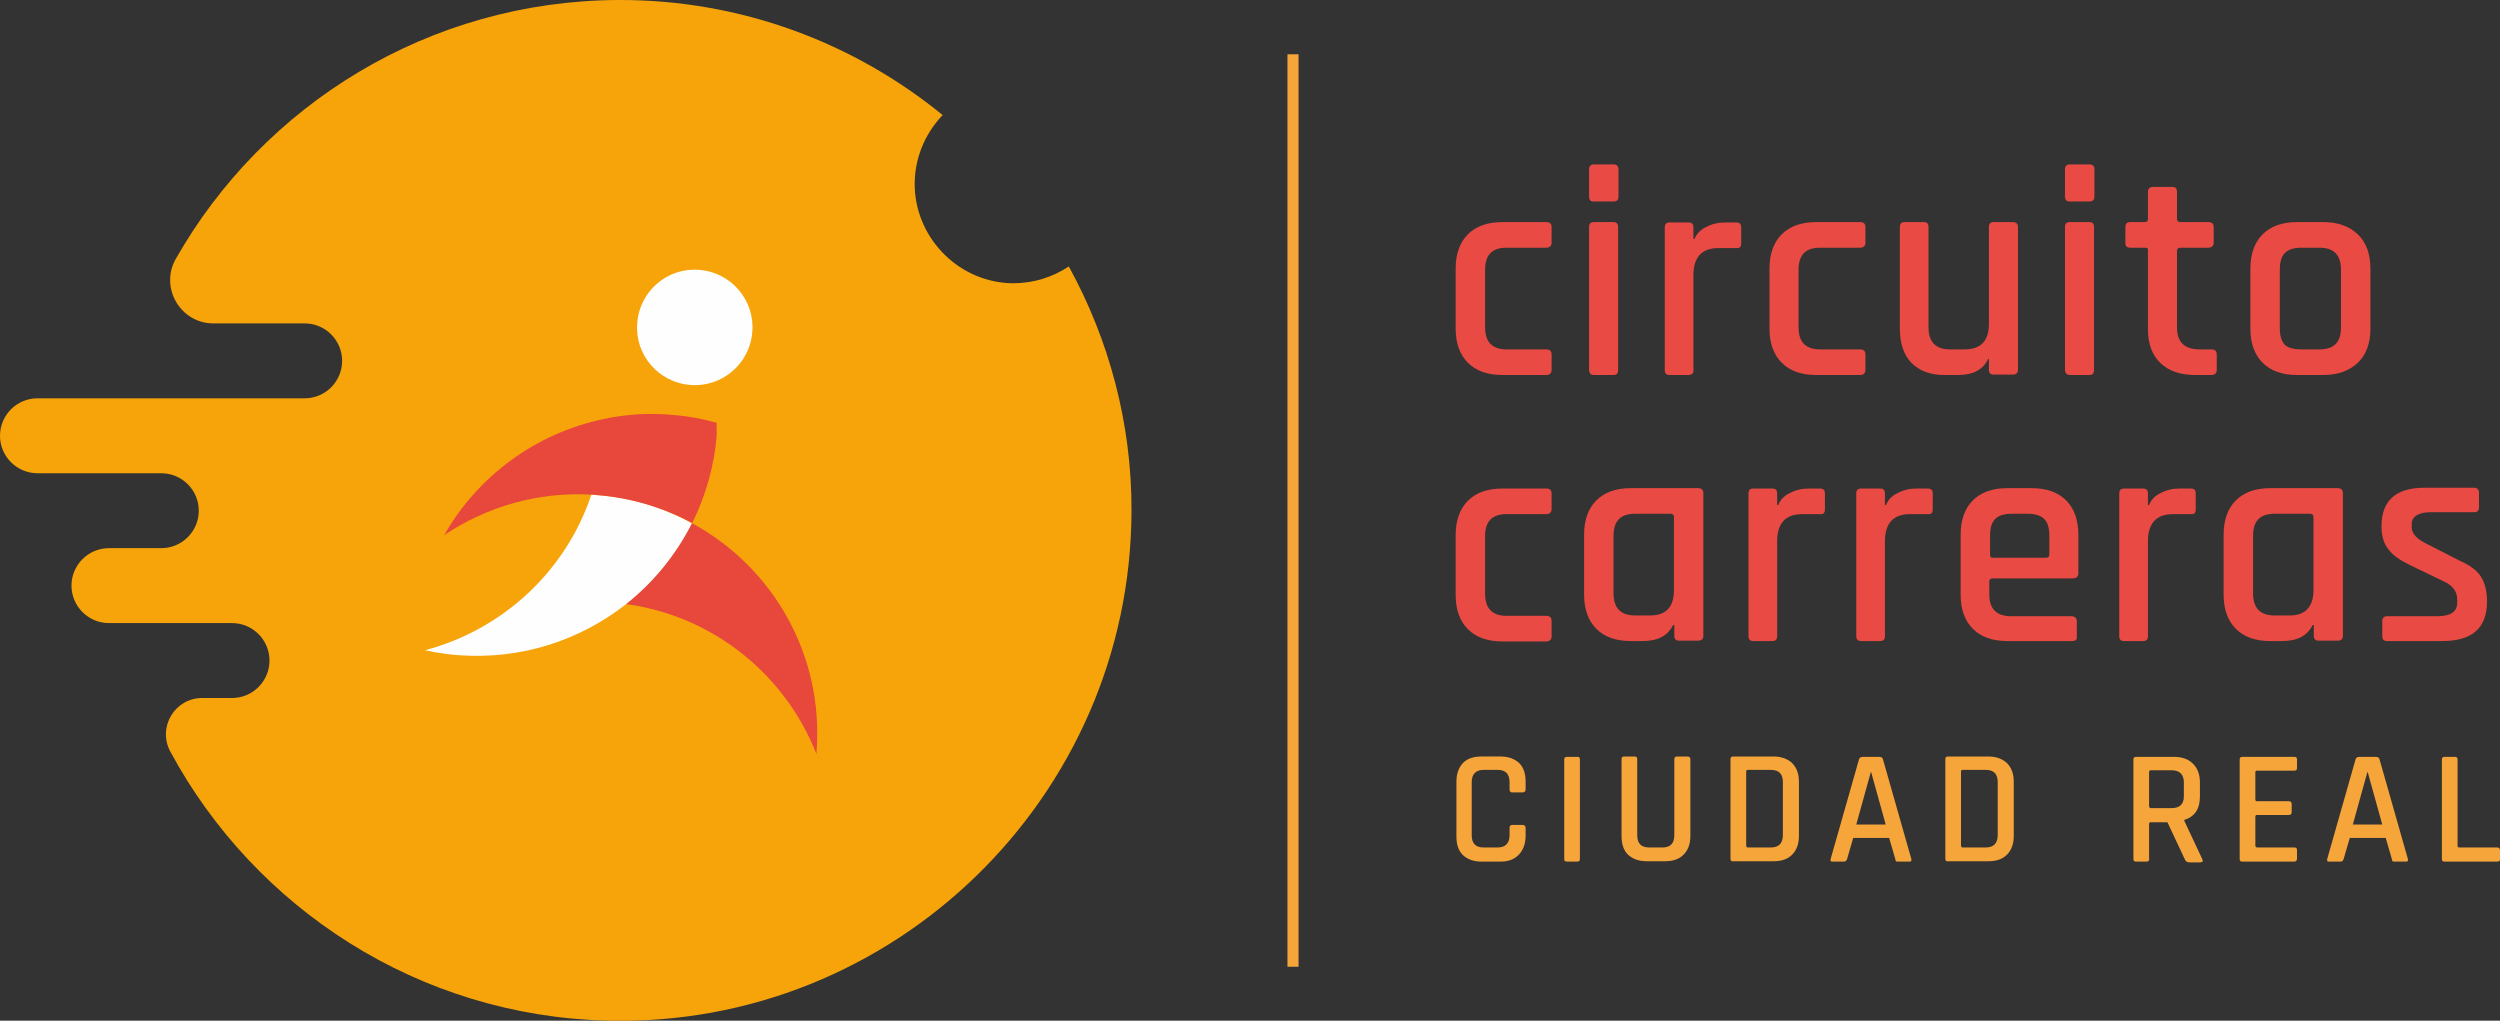 <?xml version="1.0" encoding="utf-8"?>
<!-- Generator: Adobe Illustrator 27.0.0, SVG Export Plug-In . SVG Version: 6.00 Build 0)  -->
<!DOCTYPE svg PUBLIC "-//W3C//DTD SVG 1.1//EN" "http://www.w3.org/Graphics/SVG/1.1/DTD/svg11.dtd">
<svg version="1.1"
	 id="Capa_1" xmlns:x="http://ns.adobe.com/Extensibility/1.0/" xmlns:i="http://ns.adobe.com/AdobeIllustrator/10.0/" xmlns:graph="http://ns.adobe.com/Graphs/1.0/" xmlns:xodm="http://www.corel.com/coreldraw/odm/2003"
	 xmlns="http://www.w3.org/2000/svg" xmlns:xlink="http://www.w3.org/1999/xlink" x="0px" y="0px" viewBox="0 0 654 267"
	 style="enable-background:new 0 0 654 267;" xml:space="preserve">
<rect x="0" y="0" width="654" height="267" fill="#333333" stroke="none"/>
<style type="text/css">
	.st0{fill:#E94A43;}
	.st1{fill:#F6A53B;}
	.st2{fill:#F6A409;}
	.st3{fill:#FEFEFE;}
	.st4{fill:#E8473B;}
</style>
<g>
	<path class="st0" d="M405.9,92.7v4.1c0,0.8-0.5,1.3-1.4,1.3H393c-3.9,0-6.9-1.1-9-3.2c-2.1-2.1-3.2-5.1-3.2-8.9V70.3
		c0-3.9,1.1-6.9,3.2-9s5.1-3.2,9-3.2h11.5c0.9,0,1.4,0.4,1.4,1.3v4.1c0,0.8-0.5,1.3-1.4,1.3h-10.4c-3.8,0-5.6,1.9-5.6,5.8v15
		c0,3.9,1.9,5.8,5.6,5.8h10.4C405.4,91.4,405.9,91.8,405.9,92.7z"/>
	<path class="st0" d="M415.7,96.7V59.4c0-0.9,0.4-1.3,1.3-1.3h5c0.9,0,1.3,0.4,1.3,1.3v37.3c0,0.5-0.1,0.9-0.3,1.1
		c-0.2,0.2-0.5,0.3-1,0.3h-5C416.1,98.1,415.7,97.6,415.7,96.7L415.7,96.7z M415.7,51.4v-7.1c0-0.8,0.4-1.3,1.3-1.3h5.1
		c0.8,0,1.3,0.4,1.3,1.3v7.1c0,0.9-0.4,1.3-1.3,1.3H417C416.1,52.8,415.7,52.3,415.7,51.4z"/>
	<path class="st0" d="M441.7,98.1h-4.9c-0.9,0-1.3-0.4-1.3-1.3V59.5c0-0.9,0.4-1.3,1.3-1.3h4.9c0.9,0,1.3,0.4,1.3,1.3v3h0.3
		c0.5-1.3,1.5-2.4,3-3.1c1.5-0.8,3.1-1.2,5-1.2h2.9c0.9,0,1.3,0.4,1.3,1.3v4.1c0,1-0.4,1.4-1.3,1.3h-4.7c-4.3,0-6.5,2.4-6.5,7.1
		v24.8C443.1,97.6,442.6,98.1,441.7,98.1L441.7,98.1z"/>
	<path class="st0" d="M488,92.7v4.1c0,0.8-0.5,1.3-1.4,1.3h-11.5c-3.9,0-6.9-1.1-9-3.2c-2.1-2.1-3.2-5.1-3.2-8.9V70.3
		c0-3.9,1.1-6.9,3.2-9c2.1-2.1,5.1-3.2,9-3.2h11.5c0.9,0,1.4,0.4,1.4,1.3v4.1c0,0.8-0.5,1.3-1.4,1.3h-10.5c-3.8,0-5.6,1.9-5.6,5.8
		v15c0,3.9,1.9,5.8,5.6,5.8h10.4C487.5,91.4,488,91.8,488,92.7z"/>
	<path class="st0" d="M512.2,98.1h-3.5c-3.8,0-6.6-1.1-8.7-3.2c-2-2.1-3-5.1-3-9V59.4c0-0.9,0.4-1.3,1.3-1.3h4.9
		c0.9,0,1.3,0.4,1.3,1.3v26.2c0,3.9,1.9,5.8,5.6,5.8h3.8c4.3,0,6.4-2.2,6.4-6.7V59.4c0-0.9,0.4-1.3,1.3-1.3h4.9
		c0.9,0,1.4,0.4,1.4,1.3v37.3c0,0.9-0.5,1.3-1.4,1.3h-4.9c-0.9,0-1.3-0.4-1.3-1.3v-2.8h-0.2C518.8,96.7,516.2,98.1,512.2,98.1
		L512.2,98.1z"/>
	<path class="st0" d="M540.2,96.7V59.4c0-0.9,0.4-1.3,1.3-1.3h5c0.9,0,1.3,0.4,1.3,1.3v37.3c0,0.5-0.1,0.9-0.3,1.1
		c-0.2,0.2-0.5,0.3-1,0.3h-5C540.7,98.1,540.2,97.6,540.2,96.7L540.2,96.7z M540.2,51.4v-7.1c0-0.8,0.4-1.3,1.3-1.3h5.1
		c0.8,0,1.3,0.4,1.3,1.3v7.1c0,0.9-0.4,1.3-1.3,1.3h-5.1C540.7,52.8,540.2,52.3,540.2,51.4z"/>
	<path class="st0" d="M561.2,64.8h-3.8c-0.5,0-0.9-0.1-1.1-0.3c-0.2-0.2-0.3-0.5-0.3-1v-4.1c0-0.9,0.4-1.3,1.3-1.3h3.8
		c0.5,0,0.8-0.3,0.8-0.8v-7.1c0-0.9,0.5-1.3,1.4-1.3h4.9c0.9,0,1.3,0.4,1.3,1.3v7.1c0,0.5,0.3,0.8,0.9,0.8h7.3
		c0.9,0,1.4,0.4,1.4,1.3v4.1c0,0.8-0.5,1.3-1.4,1.3h-7.3c-0.6,0-0.9,0.3-0.9,0.8v20.1c0,3.8,2,5.7,5.9,5.7h3.1
		c0.9,0,1.4,0.4,1.4,1.3v4.1c0,0.8-0.5,1.3-1.4,1.3h-4.2c-3.9,0-6.9-1-9.1-3.1c-2.2-2.1-3.3-5-3.3-8.9V65.5
		C562,65,561.7,64.8,561.2,64.8L561.2,64.8z"/>
	<path class="st0" d="M602,91.4h4.8c3.8,0,5.6-1.9,5.6-5.7V70.5c0-3.8-1.9-5.7-5.6-5.7H602c-2,0-3.4,0.5-4.3,1.4
		c-0.9,0.9-1.3,2.4-1.3,4.4v15.2c0,2,0.4,3.4,1.3,4.4C598.6,91,600,91.4,602,91.4L602,91.4z M607.8,98.1h-6.9c-3.9,0-6.9-1.1-9-3.2
		c-2.1-2.1-3.2-5.1-3.2-8.9V70.3c0-3.9,1.1-6.9,3.2-9c2.1-2.1,5.1-3.2,9-3.2h6.9c3.8,0,6.8,1.1,9,3.2c2.2,2.1,3.3,5.1,3.3,9V86
		c0,3.8-1.1,6.8-3.3,8.9S611.6,98.1,607.8,98.1z"/>
	<path class="st0" d="M405.9,162.4v4.1c0,0.8-0.5,1.3-1.4,1.3H393c-3.9,0-6.9-1.1-9-3.2c-2.1-2.1-3.2-5.1-3.2-8.9V140
		c0-3.9,1.1-6.9,3.2-9s5.1-3.2,9-3.2h11.5c0.9,0,1.4,0.4,1.4,1.3v4.1c0,0.8-0.5,1.3-1.4,1.3h-10.4c-3.8,0-5.6,1.9-5.6,5.8v15
		c0,3.9,1.9,5.8,5.6,5.8h10.4C405.4,161.1,405.9,161.5,405.9,162.4z"/>
	<path class="st0" d="M437.9,154.4v-19.2c0-0.5-0.3-0.8-0.9-0.8h-9.3c-3.8,0-5.6,1.9-5.6,5.8v15c0,3.9,1.9,5.8,5.6,5.8h3.8
		C435.8,161.1,437.9,158.8,437.9,154.4L437.9,154.4z M429.7,167.7h-3.1c-3.9,0-6.9-1.1-9-3.2c-2.1-2.1-3.2-5.1-3.2-8.9v-15.7
		c0-3.9,1.1-6.9,3.2-9c2.1-2.1,5.1-3.2,9-3.2h17.6c0.9,0,1.4,0.4,1.4,1.3v37.3c0,0.9-0.5,1.3-1.4,1.3h-4.9c-0.9,0-1.3-0.4-1.3-1.3
		v-2.8h-0.3C436.3,166.3,433.7,167.7,429.7,167.7z"/>
	<path class="st0" d="M463.6,167.7h-4.9c-0.9,0-1.3-0.4-1.3-1.3v-37.3c0-0.9,0.4-1.3,1.3-1.3h4.9c0.9,0,1.3,0.4,1.3,1.3v3h0.3
		c0.5-1.3,1.5-2.4,3-3.1c1.5-0.8,3.1-1.2,5-1.2h2.9c0.9,0,1.3,0.4,1.3,1.3v4.1c0,1-0.4,1.4-1.3,1.3h-4.7c-4.3,0-6.5,2.4-6.5,7.1
		v24.8C464.9,167.3,464.5,167.7,463.6,167.7L463.6,167.7z"/>
	<path class="st0" d="M491.8,167.7h-4.9c-0.9,0-1.3-0.4-1.3-1.3v-37.3c0-0.9,0.4-1.3,1.3-1.3h4.9c0.9,0,1.3,0.4,1.3,1.3v3h0.3
		c0.5-1.3,1.5-2.4,3-3.1c1.5-0.8,3.1-1.2,5-1.2h2.9c0.9,0,1.3,0.4,1.3,1.3v4.1c0,1-0.4,1.4-1.3,1.3h-4.7c-4.3,0-6.5,2.4-6.5,7.1
		v24.8C493.1,167.3,492.7,167.7,491.8,167.7L491.8,167.7z"/>
	<path class="st0" d="M521.3,145.9h14c0.5,0,0.8-0.3,0.8-0.8v-5c0-2-0.4-3.4-1.3-4.3c-0.9-0.9-2.3-1.4-4.3-1.4h-4.3
		c-2,0-3.4,0.5-4.3,1.4c-0.9,0.9-1.3,2.4-1.3,4.3v5C520.6,145.7,520.8,145.9,521.3,145.9z M542,167.7h-16.9c-3.9,0-6.9-1.1-9-3.2
		c-2.1-2.1-3.2-5.1-3.2-8.9v-15.7c0-3.9,1.1-6.9,3.2-9c2.1-2.1,5.1-3.2,9-3.2h6.4c3.9,0,6.9,1.1,9,3.2c2.1,2.1,3.2,5.1,3.2,9v10
		c0,0.9-0.5,1.4-1.4,1.4h-21c-0.6,0-0.9,0.3-0.9,0.8v3.4c0,3.8,1.9,5.7,5.7,5.7h15.8c0.9,0,1.4,0.5,1.4,1.4v3.9
		C543.4,167.3,543,167.7,542,167.7L542,167.7z"/>
	<path class="st0" d="M560.6,167.7h-4.9c-0.9,0-1.3-0.4-1.3-1.3v-37.3c0-0.9,0.4-1.3,1.3-1.3h4.9c0.9,0,1.3,0.4,1.3,1.3v3h0.3
		c0.5-1.3,1.5-2.4,3-3.1c1.5-0.8,3.1-1.2,5-1.2h2.9c0.9,0,1.3,0.4,1.3,1.3v4.1c0,1-0.4,1.4-1.3,1.3h-4.7c-4.3,0-6.5,2.4-6.5,7.1
		v24.8C561.9,167.3,561.5,167.7,560.6,167.7L560.6,167.7z"/>
	<path class="st0" d="M605.2,154.4v-19.2c0-0.5-0.3-0.8-0.9-0.8H595c-3.8,0-5.6,1.9-5.6,5.8v15c0,3.9,1.9,5.8,5.6,5.8h3.8
		C603,161.1,605.2,158.8,605.2,154.4z M597,167.7h-3.1c-3.9,0-6.9-1.1-9-3.2c-2.1-2.1-3.2-5.1-3.2-8.9v-15.7c0-3.9,1.1-6.9,3.2-9
		c2.1-2.1,5.1-3.2,9-3.2h17.6c0.9,0,1.4,0.4,1.4,1.3v37.3c0,0.9-0.5,1.3-1.4,1.3h-4.9c-0.9,0-1.3-0.4-1.3-1.3v-2.8H605
		C603.6,166.3,601,167.7,597,167.7z"/>
	<path class="st0" d="M638.9,167.7h-14.4c-0.9,0-1.3-0.4-1.3-1.3v-3.9c0-0.8,0.4-1.3,1.3-1.3h13.2c3.4,0,5.1-1.2,5.1-3.5v-0.9
		c0-2.1-1.2-3.7-3.7-4.8l-8.5-4.1c-2.7-1.3-4.6-2.6-5.8-4.2c-1.2-1.5-1.8-3.5-1.8-6c0-6.7,3.7-10.1,11.2-10.1h13
		c0.8,0,1.3,0.4,1.3,1.3v3.8c0,0.9-0.4,1.3-1.3,1.3h-11.4c-1.6,0-2.8,0.3-3.6,0.8s-1.3,1.3-1.3,2.2v0.9c0,1.7,1.3,3.1,4,4.4l8.6,4.4
		c2.7,1.2,4.6,2.6,5.6,4.3c1,1.6,1.5,3.8,1.5,6.4C650.6,164.3,646.7,167.7,638.9,167.7L638.9,167.7z"/>
	<path class="st1" d="M392.5,225.4h-4.9c-2.1,0-3.7-0.6-4.9-1.7c-1.2-1.2-1.7-2.8-1.7-4.9v-14.3c0-2.1,0.6-3.7,1.7-4.9
		c1.2-1.2,2.8-1.7,4.9-1.7h4.9c2.1,0,3.7,0.6,4.9,1.7c1.2,1.2,1.7,2.8,1.7,4.9v2c0,0.5-0.3,0.8-0.8,0.8h-2.7c-0.5,0-0.7-0.3-0.7-0.8
		v-1.9c0-2.1-1-3.2-3.1-3.2h-3.7c-2,0-3.1,1.1-3.1,3.2v13.9c0,2.1,1,3.2,3.1,3.2h3.7c2,0,3.1-1.1,3.1-3.2v-1.9
		c0-0.5,0.2-0.8,0.7-0.8h2.7c0.5,0,0.8,0.3,0.8,0.8v2c0,2.1-0.6,3.7-1.7,4.9C396.2,224.8,394.6,225.4,392.5,225.4z"/>
	<path class="st1" d="M413.3,198.7v26c0,0.5-0.2,0.7-0.7,0.7h-2.7c-0.5,0-0.7-0.2-0.7-0.7v-26c0-0.5,0.2-0.7,0.7-0.7h2.7
		C413.1,197.9,413.3,198.2,413.3,198.7z"/>
	<path class="st1" d="M438.7,197.9h2.7c0.5,0,0.8,0.2,0.8,0.7v20.1c0,2.1-0.6,3.7-1.8,4.9s-2.8,1.7-4.9,1.7h-4.7
		c-2.1,0-3.7-0.6-4.9-1.7c-1.2-1.2-1.7-2.8-1.7-4.9v-20.1c0-0.5,0.2-0.7,0.7-0.7h2.7c0.5,0,0.7,0.2,0.7,0.7v19.9
		c0,2.1,1,3.2,3.1,3.2h3.5c2.1,0,3.1-1.1,3.1-3.2v-19.9C438,198.2,438.2,197.9,438.7,197.9L438.7,197.9z"/>
	<path class="st1" d="M457.3,221.7h6c2,0,3.1-1.1,3.1-3.2v-13.9c0-2.1-1-3.2-3.1-3.2h-6c-0.3,0-0.5,0.1-0.5,0.4v19.3
		C456.8,221.6,457,221.7,457.3,221.7L457.3,221.7z M452.7,224.6v-26c0-0.5,0.2-0.7,0.7-0.7h10.5c2.1,0,3.7,0.6,4.9,1.7
		c1.2,1.2,1.8,2.8,1.8,4.9v14.2c0,2.1-0.6,3.7-1.8,4.9s-2.8,1.7-4.9,1.7h-10.5C452.9,225.4,452.7,225.1,452.7,224.6L452.7,224.6z"/>
	<path class="st1" d="M489.4,202l-3.8,13.7h7.7l-3.8-13.7H489.4z M482.4,225.4h-3.1c-0.4,0-0.5-0.2-0.4-0.7l7.4-26
		c0.1-0.5,0.5-0.7,1-0.7h4.3c0.6,0,0.9,0.2,1,0.7l7.4,26c0.1,0.5,0,0.7-0.5,0.7h-3c-0.3,0-0.4,0-0.5-0.1s-0.2-0.3-0.2-0.6l-1.6-5.5
		h-9.4l-1.6,5.5C483.1,225.1,482.8,225.4,482.4,225.4L482.4,225.4z"/>
	<path class="st1" d="M513.5,221.7h6c2,0,3.1-1.1,3.1-3.2v-13.9c0-2.1-1-3.2-3.1-3.2h-6c-0.3,0-0.5,0.1-0.5,0.4v19.3
		C513,221.6,513.2,221.7,513.5,221.7L513.5,221.7z M508.9,224.6v-26c0-0.5,0.2-0.7,0.7-0.7h10.5c2.1,0,3.7,0.6,4.9,1.7
		c1.2,1.2,1.8,2.8,1.8,4.9v14.2c0,2.1-0.6,3.7-1.8,4.9s-2.8,1.7-4.9,1.7h-10.5C509.1,225.4,508.9,225.1,508.9,224.6L508.9,224.6z"/>
	<path class="st1" d="M562.7,211.4h5.4c2.1,0,3.2-1,3.2-3.1v-3.6c0-2.1-1.1-3.2-3.2-3.2h-5.4c-0.3,0-0.5,0.1-0.5,0.4v9
		C562.3,211.3,562.4,211.4,562.7,211.4z M561.5,225.4h-2.7c-0.5,0-0.7-0.2-0.7-0.7v-26c0-0.5,0.2-0.7,0.7-0.7h10
		c2.1,0,3.7,0.6,4.9,1.8s1.8,2.8,1.8,4.9v3.6c0,3.3-1.3,5.3-4.1,6.2v0.2l4.7,10c0.3,0.6,0.1,0.9-0.6,0.9h-2.6
		c-0.7,0-1.1-0.2-1.3-0.7l-4.6-9.8h-4.3c-0.3,0-0.5,0.1-0.5,0.4v9.4C562.3,225.1,562,225.4,561.5,225.4L561.5,225.4z"/>
	<path class="st1" d="M600.2,225.4h-13.6c-0.5,0-0.7-0.2-0.7-0.7v-26c0-0.5,0.2-0.7,0.7-0.7h13.6c0.5,0,0.7,0.2,0.7,0.7v2.2
		c0,0.5-0.2,0.7-0.7,0.7h-9.7c-0.3,0-0.5,0.1-0.5,0.4v7.2c0,0.3,0.2,0.4,0.5,0.4h8.2c0.5,0,0.8,0.2,0.8,0.7v2.2
		c0,0.5-0.3,0.7-0.8,0.7h-8.2c-0.3,0-0.5,0.1-0.5,0.4v7.6c0,0.3,0.2,0.5,0.5,0.5h9.7c0.5,0,0.7,0.2,0.7,0.7v2.2
		C600.9,225.1,600.6,225.4,600.2,225.4L600.2,225.4z"/>
	<path class="st1" d="M619.3,202l-3.8,13.7h7.7l-3.8-13.7H619.3z M612.3,225.4h-3.1c-0.4,0-0.5-0.2-0.4-0.7l7.4-26
		c0.1-0.5,0.5-0.7,1-0.7h4.3c0.6,0,0.9,0.2,1,0.7l7.4,26c0.1,0.5,0,0.7-0.5,0.7h-3c-0.3,0-0.4,0-0.5-0.1s-0.2-0.3-0.2-0.6l-1.6-5.5
		h-9.4l-1.6,5.5C613,225.1,612.7,225.4,612.3,225.4z"/>
	<path class="st1" d="M653.3,225.4h-13.8c-0.5,0-0.7-0.2-0.7-0.7v-26c0-0.5,0.2-0.7,0.7-0.7h2.7c0.5,0,0.7,0.2,0.7,0.7v22.6
		c0,0.3,0.2,0.4,0.5,0.4h9.9c0.5,0,0.7,0.3,0.7,0.8v2.2C654.1,225.1,653.8,225.4,653.3,225.4L653.3,225.4z"/>
	<path class="st2" d="M279.6,69.7c-4.2,2.8-9.2,4.4-14.6,4.4c-13.7-0.1-25.1-11.2-25.7-24.9c-0.3-7.4,2.6-14.2,7.3-19.1
		C223.4,11.2,193.9-0.1,161.8,0C112.2,0.2,68.9,27.4,46,67.7c-4.3,7.5,1.2,16.9,9.8,16.9h23.9c5.4,0,9.8,4.4,9.8,9.8
		c0,5.4-4.4,9.8-9.8,9.8H9.8c-5.4,0-9.8,4.4-9.8,9.8c0,5.4,4.4,9.8,9.8,9.8h32.4c5.4,0,9.8,4.4,9.8,9.8c0,5.4-4.4,9.8-9.8,9.8H28.5
		c-5.4,0-9.8,4.4-9.8,9.8c0,5.4,4.4,9.8,9.8,9.8h32.2c5.4,0,9.8,4.4,9.8,9.8c0,5.4-4.4,9.8-9.8,9.8h-7.8c-7.2,0-11.8,7.7-8.3,14.1
		c22.1,40.9,64.9,69.1,114.3,70.3c74.8,1.9,136.9-58.5,137.1-133.3C296.1,110.8,290.1,88.8,279.6,69.7z"/>
	<path class="st3" d="M196.8,86.8c-0.6,8.3-7.9,14.6-16.2,13.9c-8.3-0.6-14.6-7.9-13.9-16.2c0.6-8.3,7.9-14.6,16.2-13.9
		C191.2,71.2,197.5,78.5,196.8,86.8L196.8,86.8z"/>
	<path class="st4" d="M180.9,136.8c-4.2,8.3-10.1,15.5-17.3,21.2c23.1,3.1,41.9,18.6,50,39.3c0-0.2,0-0.3,0-0.5
		C215.6,171.3,202.1,148.2,180.9,136.8L180.9,136.8z"/>
	<path class="st3" d="M155.9,129.5c-0.4,0-0.8-0.1-1.2-0.1c-6.7,20.1-23.2,35.3-43.5,40.7c1.7,0.4,3.4,0.7,5.1,0.9
		c1.2,0.2,2.4,0.3,3.7,0.4c16.4,1.2,31.7-3.9,43.7-13.3c7.2-5.7,13.1-12.9,17.3-21.2C173.4,132.7,165,130.1,155.9,129.5L155.9,129.5
		z"/>
	<path class="st4" d="M187.5,110.6c-3.9-1.1-7.9-1.8-12.1-2.1c-6-0.5-11.8-0.1-17.4,1.1c-17.8,3.7-33,14.9-41.8,30.4
		c11-7.4,24.4-11.4,38.6-10.6c0.4,0,0.8,0,1.2,0.1c9.1,0.7,17.5,3.3,25.1,7.3c3.5-7.1,5.8-14.9,6.4-23.2
		C187.4,112.6,187.5,111.6,187.5,110.6z"/>
	<polygon class="st1" points="339.7,252.9 336.8,252.9 336.8,14.2 339.7,14.2 	"/>
</g>
</svg>
